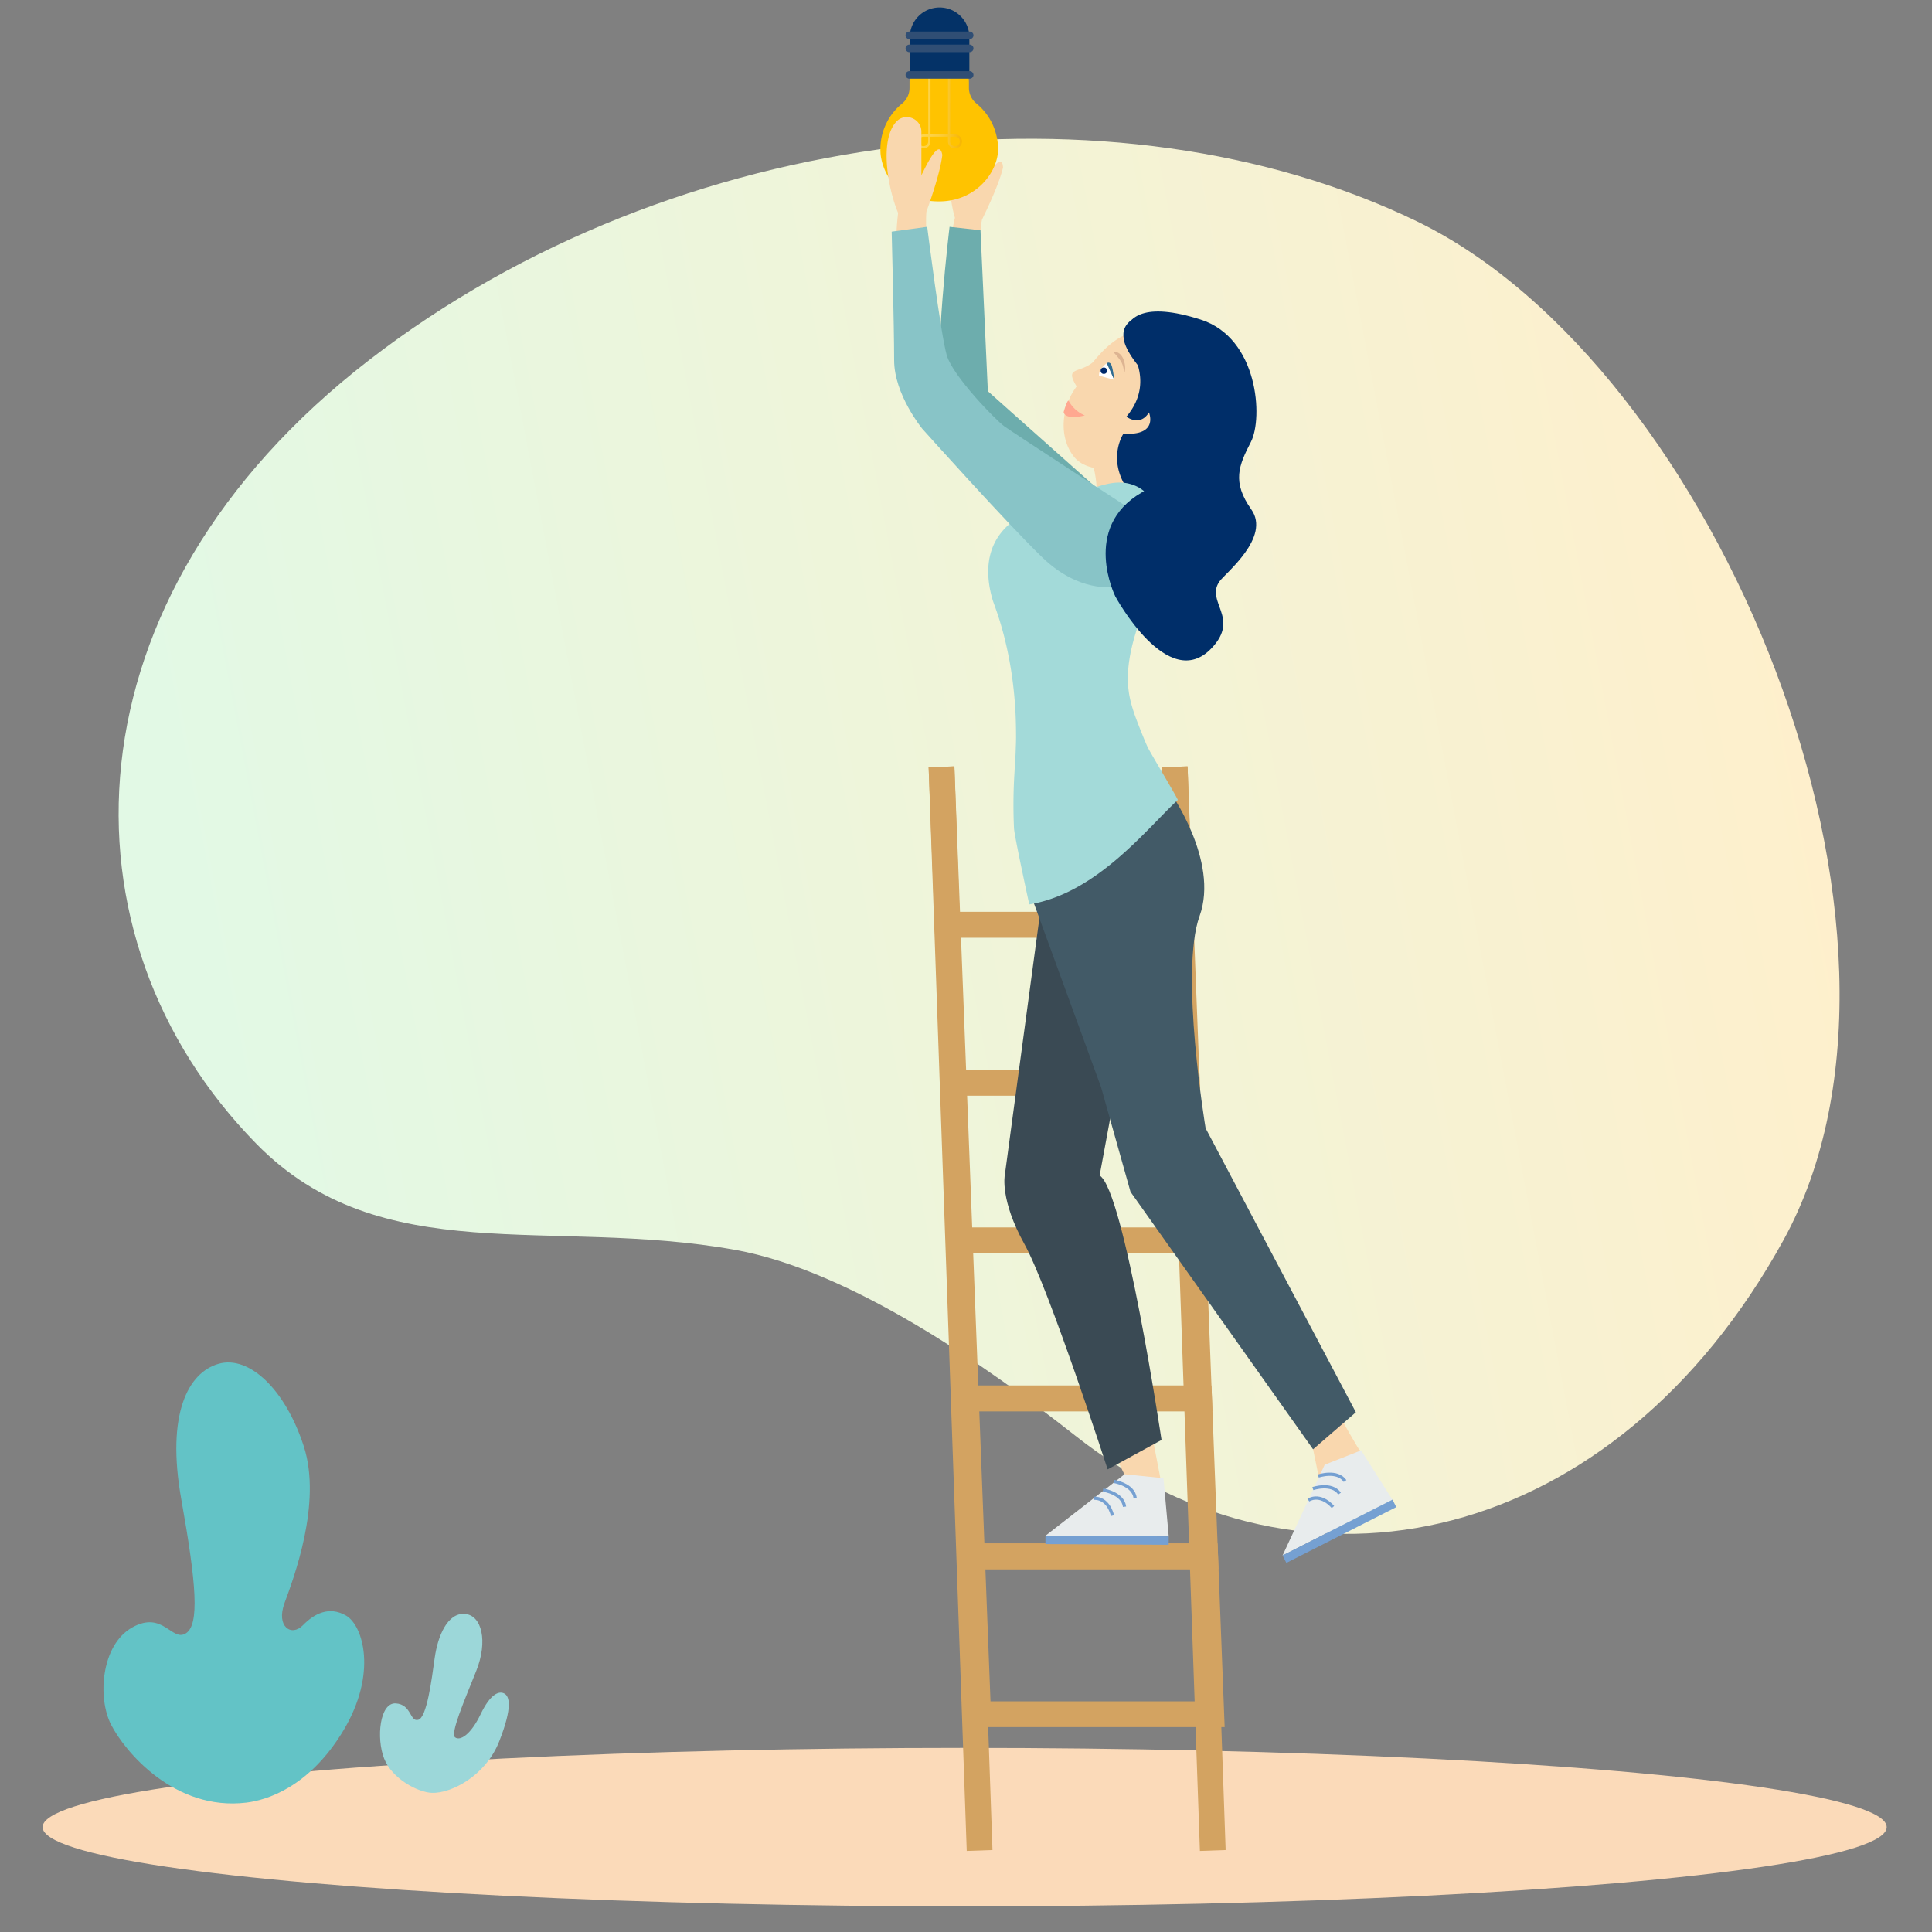 <svg xmlns="http://www.w3.org/2000/svg" xmlns:xlink="http://www.w3.org/1999/xlink" viewBox="0 0 1200 1200"><rect x="0" y="0" width="1200" height="1200" fill="#808080" stroke="none"/><defs><style>.cls-1{isolation:isolate;}.cls-2{fill:#fbdab9;}.cls-3{fill:url(#Unbenannter_Verlauf_2);}.cls-4{fill:#f9d7ae;}.cls-5{fill:#6dadad;}.cls-6{fill:#63c3c6;}.cls-7{fill:#9cd7d9;}.cls-8{fill:#ffc300;}.cls-9{mix-blend-mode:screen;}.cls-10{fill:url(#linear-gradient);}.cls-11{fill:#043267;}.cls-12{fill:#304e74;}.cls-13,.cls-19{fill:none;stroke-miterlimit:10;}.cls-13{stroke:#d3a361;stroke-width:16px;}.cls-14{fill:#002e69;}.cls-15{fill:#3a4a54;}.cls-16{fill:#425a67;}.cls-17{fill:#a3dad9;}.cls-18{fill:#e8eced;}.cls-19{stroke:#75a0d2;stroke-width:2px;}.cls-20{fill:#75a0d2;}.cls-21{fill:#88c4c7;}.cls-22{fill:#ffa890;}.cls-23{fill:#ddb492;}.cls-24{fill:#fff;}.cls-25{fill:#2e6b93;}.cls-26{fill:#00296b;}</style><linearGradient id="Unbenannter_Verlauf_2" x1="17641.88" y1="4749.85" x2="19414.54" y2="4749.85" gradientTransform="matrix(0.58, -0.11, 0.11, 0.58, -10623.03, -165.82)" gradientUnits="userSpaceOnUse"><stop offset="0" stop-color="#e2f9e5"/><stop offset="1" stop-color="#ffefcb"/></linearGradient><linearGradient id="linear-gradient" x1="3729.51" y1="2009.9" x2="3757.48" y2="2009.9" gradientTransform="translate(4326.86 2074.96) rotate(180)" gradientUnits="userSpaceOnUse"><stop offset="0" stop-color="#f7b502"/><stop offset="0.08" stop-color="#f8ba0e"/><stop offset="0.3" stop-color="#fac62a"/><stop offset="0.52" stop-color="#fcce3d"/><stop offset="0.75" stop-color="#fdd349"/><stop offset="0.98" stop-color="#fdd54d"/></linearGradient></defs><g class="cls-1"><g id="Ebene_2" data-name="Ebene 2"><ellipse class="cls-2" cx="599.16" cy="1134.85" rx="572.7" ry="49.21"/><path class="cls-3" d="M668,891.82c141.85,111.95,335.11,68.45,439.66-121.39S1066.18,227.6,880,137.45,420.3,76,229.24,223.67s-196,358.32-70,486.77c77.62,79.14,182.67,45.24,297.48,65.89C528.29,789.19,613.51,848.84,668,891.82Z"/></g><g id="Ebene_1" data-name="Ebene 1"><path class="cls-4" d="M598.28,81.14c5.93-4.84,14.74.14,13.9,7.72l-2.84,25.73C617.17,102,622.58,96.1,623,104c-2.34,10-9.69,25.51-13.08,32.42C604.53,164.57,613.6,243,613.6,243s52.17,48.24,80.22,70.94c0,.06.09.06.13.12,3.55,2.86,7,5.62,10.3,8.11.42.33.81.66,1.2,1a22.28,22.28,0,0,1,7.36,11.78l.91,3.69A21.93,21.93,0,0,1,690,365.77c-5.34-.59-13.21-3.73-17.28-7.2-9.56-8.09-19.2-18.56-28.36-29.82-14.91-18.31-38-50.05-50.79-67.78a47.48,47.48,0,0,1-9-29c.62-24.7,2.57-71.75,8.55-96.69C588.57,119.83,586.84,90.57,598.28,81.14Z"/><path class="cls-5" d="M589.79,140.88,609,143l4.57,100,73.14,65.1-2.69,24.15s-94.74-51.77-99.42-81S589.79,140.88,589.79,140.88Z"/><path class="cls-6" d="M153.05,1119.63c12.19-1.47,38.93-9.29,60.22-44.74s12.25-65.27,1.72-71.39-19.79-1.27-26.88,6-16.78.88-11.4-13.79,23.44-61.85,12-97.3-34-56.72-52.9-51.34-32.69,31.05-23.22,84.1,11.39,78,2.79,83.37-14.19-14.43-33.33-3.67S60.37,1054.36,69,1071.23,108.54,1125,153.05,1119.63Z"/><path class="cls-7" d="M268.31,1113.58c11.88.36,33.28-10.42,41.77-32s6.31-28.06,3.1-29.73-8.54.13-14.65,12.87-12.68,16.73-15.85,14.41,5.78-22.9,13.13-41.31,3.51-34.61-7.13-35.39-16.75,13.52-18.67,27.29-4.87,36.93-10.19,38.48-4.08-9.56-14-10.19-12.23,21.5-7.24,34.25S259.82,1113.33,268.31,1113.58Z"/><path class="cls-8" d="M619.92,92.64a34.82,34.82,0,0,0-1-8.37,36.48,36.48,0,0,0-12.47-20,12.58,12.58,0,0,1-4.64-9.8V51.17a17.58,17.58,0,0,0-5.41-12.79A4,4,0,0,0,596,38a19.07,19.07,0,0,0-25.23,0,17.55,17.55,0,0,0-5.85,13.18v3.34a12.53,12.53,0,0,1-4.56,9.75,36.46,36.46,0,0,0-13.53,28.26q0,1.4.09,2.76s1.47,29.8,36.44,29.8C606.25,125.08,619.92,106.75,619.92,92.64Z"/><g class="cls-9"><path class="cls-10" d="M590.17,83.51h3a4.32,4.32,0,0,1,0,8.64H593a4.25,4.25,0,0,1-4.18-4.32V84.91H577.92v2.92a4.26,4.26,0,0,1-4.18,4.32h-.18a4.32,4.32,0,0,1,0-8.64h3V38.68h1.4V83.51h10.85V38h1.39Zm0,4.32A2.85,2.85,0,0,0,593,90.75h.22a2.92,2.92,0,0,0,0-5.84h-3Zm-16.43,2.92a2.86,2.86,0,0,0,2.78-2.92V84.91h-3a2.92,2.92,0,0,0,0,5.84Z"/></g><path class="cls-11" d="M583.59,4.63h0a18.5,18.5,0,0,0-18.5,18.5V48h37V23.13A18.49,18.49,0,0,0,583.59,4.63Z"/><path class="cls-12" d="M602.28,27.71H564.81a2.35,2.35,0,0,0-2.34,2.34h0a2.35,2.35,0,0,0,2.34,2.34h37.47a2.35,2.35,0,0,0,2.35-2.34h0A2.35,2.35,0,0,0,602.28,27.71Z"/><path class="cls-12" d="M602.28,44.19H564.81a2.35,2.35,0,0,0-2.34,2.34h0a2.35,2.35,0,0,0,2.34,2.34h37.47a2.35,2.35,0,0,0,2.35-2.34h0A2.35,2.35,0,0,0,602.28,44.19Z"/><path class="cls-12" d="M602.28,19.6H564.81a2.35,2.35,0,0,0-2.34,2.34h0a2.35,2.35,0,0,0,2.34,2.34h37.47a2.35,2.35,0,0,0,2.35-2.34h0A2.35,2.35,0,0,0,602.28,19.6Z"/><line class="cls-13" x1="608.45" y1="1149.37" x2="584.79" y2="476.3"/><polyline class="cls-13" points="729.62 476.3 733.4 574.37 588.58 574.37 584.79 476.3"/><line class="cls-13" x1="729.62" y1="476.3" x2="753.28" y2="1149.37"/><polygon class="cls-13" points="733.4 574.37 737.19 672.44 592.37 672.44 588.58 574.37 733.4 574.37"/><polygon class="cls-13" points="737.19 672.44 740.98 770.51 596.15 770.51 592.37 672.44 737.19 672.44"/><polygon class="cls-13" points="740.98 770.51 744.77 868.58 599.94 868.58 596.15 770.51 740.98 770.51"/><polygon class="cls-13" points="744.77 868.58 748.56 966.65 603.73 966.65 599.94 868.58 744.77 868.58"/><polygon class="cls-13" points="748.56 966.65 752.34 1064.72 607.52 1064.72 603.73 966.65 748.56 966.65"/><path class="cls-4" d="M722,925.11S689.07,740.8,671.23,754.76l36.35-153-53.86-42.89c-16,49-18.12,137-18.12,181.26,0,17.62,2,31.58,8.48,48,6.76,17.29,16.79,42.61,27.59,68.21s22.28,51.43,32,69.82"/><path class="cls-4" d="M815.58,900.17l4.25,20.63c9.26-.11,2.67,32,7.77,24.3L844.06,920s8.53-10.91-.17-20.06c-.61-.94-1.16-1.94-1.71-2.88-42.23-70.15-65.5-161.8-93.54-162.47"/><path class="cls-4" d="M707.26,279s7.36,33,7.47,32.65H681.07s1.76-17.56-5.64-31.28Z"/><path class="cls-4" d="M718.47,278.84c10.3-9.58,17.12-22.56,18.16-36.59.68-9.1-.87-17.36-5.44-22.05-10.85-11.1-26.86-26.9-52.34,4.81-8.62,7.1-17.75,2.54-10.13,15-9.61,12.82-11.3,31.9-1.47,43.9,5.27,6.43,15.55,8.39,26.1,7.25a42.18,42.18,0,0,0,24-11.3Z"/><path class="cls-14" d="M714.19,196.69c-5.45-1.1-11.35.64-14.53,5.2a9.87,9.87,0,0,0-.94,10s20.83,23.37.91,46.92c0,0,8.38,6.52,14-2.63,0,0,6.28,14.66-15.82,13.16,0,0-9,13.27,0,30.44,0,0,29.48,34.76,10.21,84.61,0,0,47.38.73,49.39-41.37,0,0-9.2,4.65,2.59-4.39s16.35,2.75.86-27c0,0-12-13.21-7.78-39.27C753.07,272.33,778.74,209.69,714.19,196.69Z"/><path class="cls-15" d="M725.5,495.82s-64.91,71-80.12,74v2l-21.3,158.23s-3.05,15.21,12.17,42.6,51.73,140,51.73,140l33.47-18.26S698.25,739.25,683,730.12l29.28-158.23S734.26,532.53,725.5,495.82Z"/><path class="cls-16" d="M842.15,877.19l-26.57,23L702.18,740.26l-18.26-64.91-42.6-116.64L726.14,491s31.4,43.6,18.93,78,3.76,131.77,3.76,131.77Z"/><path class="cls-17" d="M630.74,442.64c.23,4.75.34,9.8.34,15,0,2.18-.05,4.41-.17,6.7-.06,3.56-.28,7.17-.51,10.89-.06,1.15-.18,2.24-.23,3.33.05.11,0,.23,0,.4a315.33,315.33,0,0,0-.35,35.58c.29,5.1,9.47,47.2,9.47,47.2,42-6.82,73.05-47.15,92.3-64.91-1.89-4-17-29.16-18.62-32.49-1.78-3.55-7.48-18.05-8.66-21.71-3.83-11.88-9-29,8.77-70a67.74,67.74,0,0,0,5.1-16.33c3.9-24.35,4.13-50.66-16.9-55.87-14.61-3.61-30.31,7.51-50.94,13.35-34.73,9.86-41.26,33.75-33.75,59C617.62,376.34,628.62,401.61,630.74,442.64Z"/><path class="cls-4" d="M556.94,75.36c5.61-5.71,15.35-1.54,15.35,6.44v27.08c6.69-14,11.64-20.75,13-12.61-1.28,10.71-7.15,27.65-9.88,35.22-2.42,29.92,16,110.4,16,110.4s59.79,44.18,91.56,64.57c0,.06.1.06.15.11,4,2.57,7.93,5,11.64,7.26.47.29.92.58,1.37.88a23.34,23.34,0,0,1,9,11.4l1.37,3.73a23,23,0,0,1-21.52,31c-5.62,0-14.17-2.37-18.8-5.51-10.86-7.31-22.09-17.1-32.9-27.75-17.62-17.33-45.3-47.7-60.6-64.66a49.69,49.69,0,0,1-12.64-29.12c-2.19-25.76-5.56-74.91-2.2-101.54C551.28,116.71,546.13,86.48,556.94,75.36Z"/><polygon class="cls-18" points="722.66 918.12 725.92 954.29 649.37 953.86 698.47 915.68 722.66 918.12"/><path class="cls-19" d="M679.38,930.62s8.4-1.23,11.64,10.77"/><path class="cls-19" d="M685.12,925.51s12.26,1.78,13.36,10.35"/><path class="cls-19" d="M691.71,920.12s12.27,1.78,13.36,10.36"/><rect class="cls-20" x="649.35" y="954.07" width="76.56" height="5.2" transform="translate(1369.9 1917.18) rotate(-179.68)"/><path class="cls-21" d="M691.53,364.47s-21.3,3.81-44.13-18.25-74.54-79.88-74.54-79.88-17.5-21.3-17.5-42.6-1.52-79.87-1.52-79.87l22.06-3s8.37,66.94,12.17,79.87S618.5,261,623.82,264.82s81.63,53.51,81.63,53.51S717.39,362.19,691.53,364.47Z"/><polygon class="cls-18" points="845.43 900.85 864.88 931.52 796.61 966.17 822.8 909.75 845.43 900.85"/><path class="cls-19" d="M812.66,931.77s6.91-4.93,15.29,4.25"/><path class="cls-19" d="M815.43,924.6s11.72-4,16.61,3.09"/><path class="cls-19" d="M818.83,916.79s11.72-4,16.61,3.09"/><rect class="cls-20" x="793.65" y="948.56" width="76.56" height="5.2" transform="translate(2004.28 1422.74) rotate(153.09)"/><path class="cls-14" d="M699.07,205.32s-11.6,9.37,36.76,50.12c0,0,24.42,20.86-26.76,50.5-37.64,21.81-16.32,64.51-16.32,64.51s32.76,60.66,59.8,32.13c18-18.93-4.22-28.87,5-41.58,3.68-5.07,31.84-27.34,19.67-44.56s-7.8-27.29-.23-42,4.68-64.46-31.23-75.94S701.09,197.79,699.07,205.32Z"/><path class="cls-22" d="M660.65,255.91s2.35-8.26,3.16-6.86a20.57,20.57,0,0,0,10,9C660.75,261.15,660.65,255.91,660.65,255.91Z"/><path class="cls-23" d="M691.45,218.65a25.91,25.91,0,0,1,2.62,2.93,27.93,27.93,0,0,1,2.25,3,13.17,13.17,0,0,1,1.38,3.65,9.47,9.47,0,0,1,.19,4,.12.12,0,0,0,.09.14.13.13,0,0,0,.13-.06,9.5,9.5,0,0,0,.74-4.2,14.71,14.71,0,0,0-.84-4.26,8.58,8.58,0,0,0-2.27-3.85,5.78,5.78,0,0,0-4.22-1.54.13.13,0,0,0-.07.22Z"/><path class="cls-24" d="M687.45,225.63s-5.21,3.6-4.8,7.72l9.4,2.57Z"/><path class="cls-25" d="M692.05,235.92l-4.6-10.29a1.67,1.67,0,0,1,2.32.2C691.14,227,692.05,235.92,692.05,235.92Z"/><circle class="cls-26" cx="685.61" cy="230.25" r="2"/></g></g></svg>